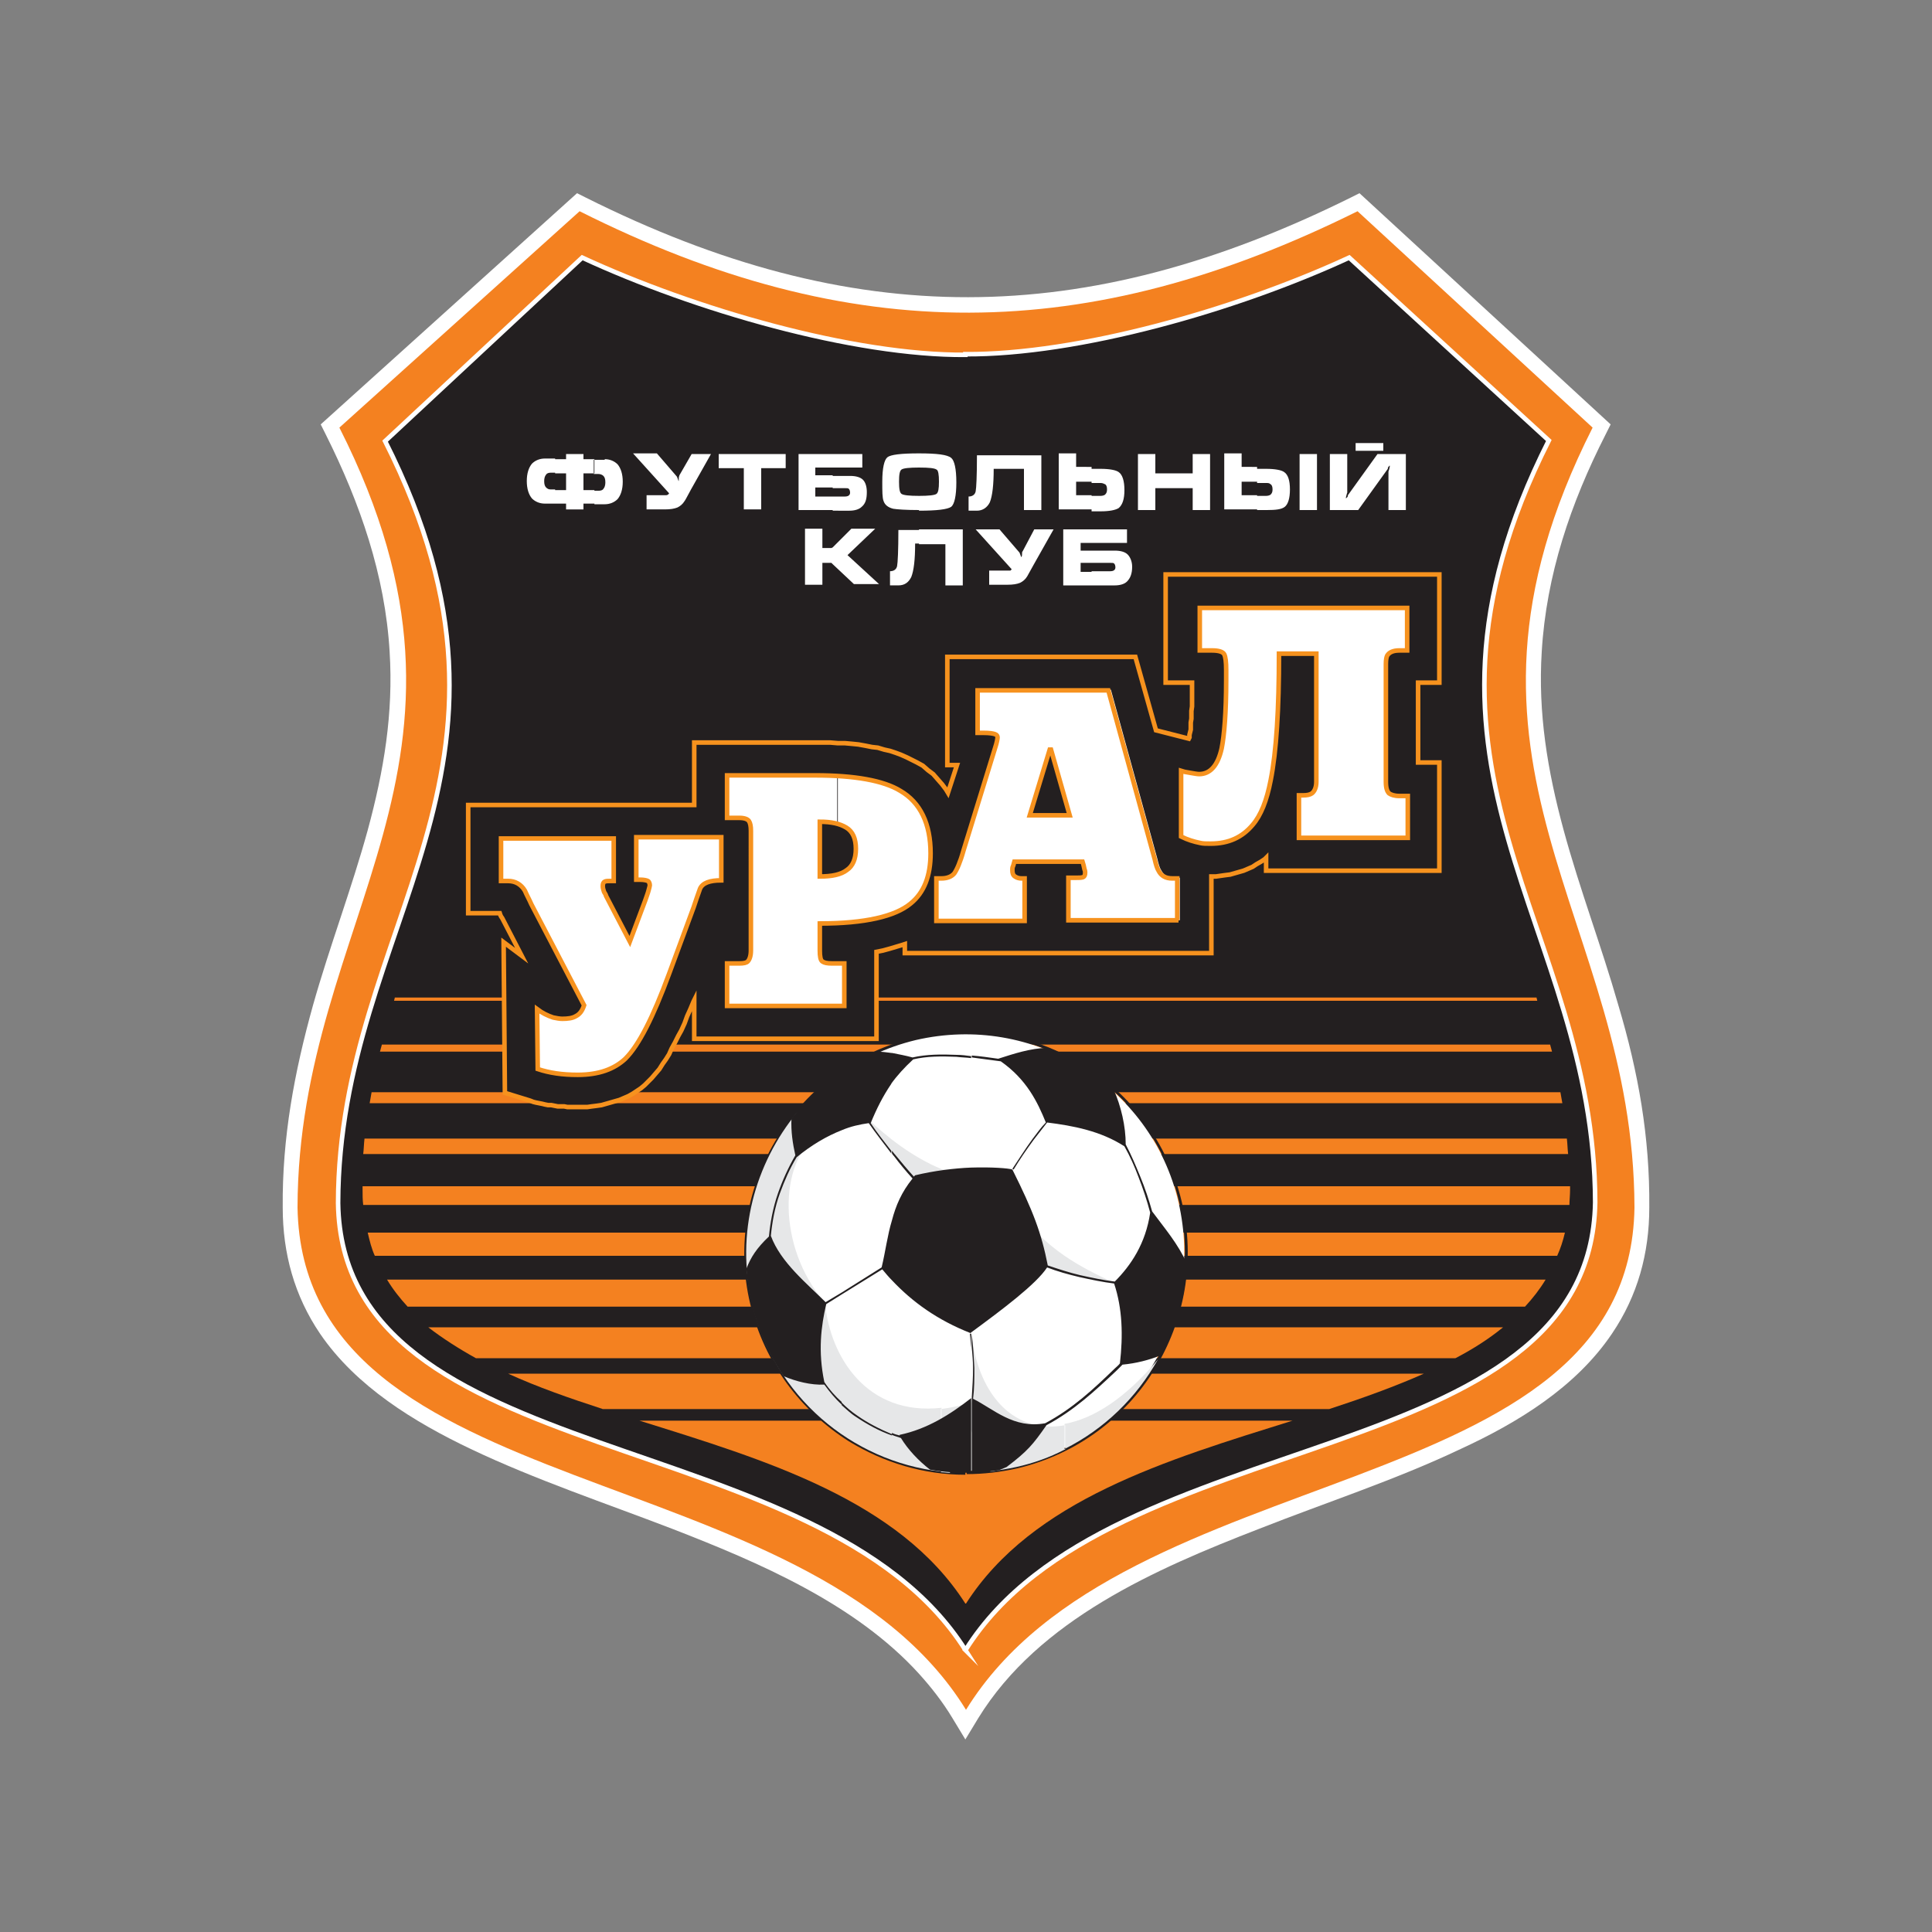 <?xml version="1.0" encoding="UTF-8"?> <!-- Generator: Adobe Illustrator 21.1.0, SVG Export Plug-In . SVG Version: 6.00 Build 0) --> <svg xmlns="http://www.w3.org/2000/svg" xmlns:xlink="http://www.w3.org/1999/xlink" id="ural" x="0px" y="0px" viewBox="0 0 300 300" style="enable-background:new 0 0 300 300;" xml:space="preserve"><rect x="0" y="0" width="300" height="300" fill="#808080" stroke="none"/> <style type="text/css"> .st0{fill-rule:evenodd;clip-rule:evenodd;fill:#FFFFFF;} .st1{fill-rule:evenodd;clip-rule:evenodd;fill:#F48120;} .st2{fill-rule:evenodd;clip-rule:evenodd;fill:#231F20;stroke:#FFFFFF;stroke-width:0.708;stroke-miterlimit:22.926;} .st3{fill-rule:evenodd;clip-rule:evenodd;fill:#231F20;} .st4{fill:#231F20;} .st5{fill:#FFFFFF;} .st6{fill-rule:evenodd;clip-rule:evenodd;fill:#E6E7E8;} .st7{fill-rule:evenodd;clip-rule:evenodd;fill:#231F20;stroke:#F6921E;stroke-width:0.708;stroke-miterlimit:22.926;} .st8{fill-rule:evenodd;clip-rule:evenodd;fill:none;stroke:#F6921E;stroke-width:0.708;stroke-miterlimit:22.926;} </style> <g> <path class="st0" d="M256.1,187.5c0,7.1-1.8,13.7-5.8,19.6c-5.6,8.3-14.6,13.8-23.5,17.9c-10.1,4.8-20.9,8.3-31.3,12.4 c-16,6.2-34.2,14.1-43.6,29.4l-2,3.3l-2-3.3c-1.5-2.5-3.3-4.8-5.2-6.9c-9.9-10.9-24.9-17.3-38.3-22.5c-10.4-4-21.2-7.6-31.3-12.4 c-8.8-4.2-17.8-9.7-23.4-17.9c-4-5.9-5.8-12.5-5.8-19.6c-0.1-10.8,1.8-21,4.7-31.4c2.6-9.2,6-18.1,8.5-27.2 c2.5-9.2,4-18.1,3.4-27.7c-0.7-11.9-4.6-23.1-9.9-33.7l-0.8-1.6L89.6,30l1.4,0.7c41.4,20.7,77.3,20.5,118.7,0l1.4-0.7l39,35.9 l-0.8,1.6c-5.4,10.6-9.2,21.8-9.9,33.7c-0.6,9.5,0.9,18.5,3.4,27.7c2.5,9.2,5.9,18.1,8.5,27.2C254.4,166.5,256.2,176.6,256.1,187.5 z"></path> <path class="st1" d="M150,265.5c24.6-39.9,103.1-31.3,103.8-78c-0.1-45.3-33.1-68.5-6.5-121.1l-36.5-33.6 C168.9,53.6,132.2,54,90,32.8L52.7,66.4c26.6,52.5-6.4,75.7-6.5,121.1C47,234.2,125.4,225.6,150,265.5z"></path> <path class="st2" d="M149.9,256.2c-22.6-35.7-96.8-27.2-97.4-69.4c0.1-43.6,33.4-66.6,7.3-118.3L90.4,40 c17.5,8.1,42.1,15.2,59.5,15.1v-0.1c17.5,0.1,42.1-6.9,59.6-15l31,28.4c-26.1,51.7,7.1,74.7,7.2,118.3 c-0.7,42.3-75.1,33.7-97.7,69.4l-0.1,0.1L149.9,256.2z"></path> <path class="st3" d="M149.9,249c-21.7-34-91.7-23.1-92.4-63.4c0-12.7,3.1-23.7,6.7-34.3c8.1-24.3,18.7-46.5,1.2-80.7l27.4-24.7 c16.8,7.7,40.4,14.5,57.1,14.4v-0.1c16.8,0.1,40.4-6.6,57.2-14.3l27.4,24.7c-25.1,49.3,7.8,73.5,7.9,115.1 c-0.7,40.3-70.7,29.3-92.4,63.4H149.9L149.9,249z"></path> <path class="st0" d="M195.2,79.2v-2.2h1.4c0.3,0,0.6-0.1,0.7-0.2c0.2-0.2,0.3-0.4,0.3-0.8c0-0.4-0.1-0.7-0.3-0.8 c-0.2-0.2-0.4-0.2-0.7-0.2h-1.4v-2.2h1.4c1.4,0,2.4,0.2,2.8,0.5c0.6,0.4,0.9,1.3,0.9,2.7c0,1.4-0.3,2.3-0.8,2.7 c-0.5,0.4-1.4,0.5-2.8,0.5H195.2L195.2,79.2z M201.8,70.5h2.7v8.7h-2.7V70.5L201.8,70.5z M206.5,70.5h2.7v6 c-0.1,0.2-0.1,0.4-0.2,0.7c0,0.1,0,0.2,0,0.2c0,0,0.1-0.1,0.2-0.2c0.1-0.1,0.1-0.2,0.1-0.3l4.6-6.4h4.4v8.7h-2.7v-6 c0,0,0.1-0.2,0.2-0.7c0-0.1,0-0.2,0-0.2c-0.1,0-0.1,0.1-0.2,0.2c-0.1,0.1-0.1,0.2-0.1,0.3l-4.6,6.4h-4.4V70.5L206.5,70.5z M214.8,68.8l-4.3,0V70h4.3V68.8z M195.2,72.6v2.2h-2.4v2.1h2.4v2.2h-5.1v-8.7h2.7v2.1H195.2L195.2,72.6z M169.5,90.8v-2.1h2.9 c0.5,0,0.8-0.2,0.8-0.6c0-0.3-0.1-0.5-0.2-0.6c-0.1-0.1-0.3-0.1-0.6-0.1h-2.9v-1.9h3.6c0.9,0,1.6,0.2,2,0.6 c0.4,0.4,0.7,1.1,0.7,1.9c0,1.1-0.3,1.8-0.8,2.3c-0.4,0.4-1.1,0.6-1.9,0.6H169.5L169.5,90.8z M169.5,84.3v-2.1h5.5v2.1H169.5 L169.5,84.3z M169.5,79.2v-2.2h1.4c0.3,0,0.6-0.1,0.7-0.2c0.2-0.2,0.3-0.4,0.3-0.8c0-0.4-0.1-0.7-0.3-0.8c-0.2-0.1-0.4-0.2-0.7-0.2 h-1.4v-2.2h1.4c1.4,0,2.4,0.2,2.8,0.5c0.6,0.4,0.9,1.4,0.9,2.8c0,1.4-0.3,2.3-0.9,2.8c-0.5,0.3-1.4,0.5-2.8,0.5H169.5L169.5,79.2z M176.7,70.5h2.7v3h5.8v-3h2.7v8.7h-2.7v-3.4h-5.8v3.4h-2.7V70.5z M169.5,72.6v2.2h-2.4v2.1h2.4v2.2h-5.1v-8.7h2.7v2.1H169.5 L169.5,72.6z M169.5,82.2v2.1h-1.7v1.2h1.7v1.9h-1.7v1.4h1.7v2.1h-4.4v-8.7H169.5L169.5,82.2z M142.7,84.4v-2.2h6.8v8.7h-2.7v-6.4 H142.7L142.7,84.4z M142.7,79.3V77c1.5,0,2.4-0.1,2.7-0.3c0.3-0.2,0.4-0.8,0.4-1.9c0-1.1-0.1-1.8-0.4-1.9c-0.3-0.2-1.1-0.3-2.7-0.3 l0,0v-2.2c2.8,0,4.4,0.2,5,0.7c0.5,0.4,0.8,1.7,0.8,3.8c0,2.1-0.3,3.4-0.8,3.8C147.1,79.1,145.5,79.3,142.7,79.3L142.7,79.3z M161.7,70.5v8.7H159v-6.4h-4.7c0,2.5-0.2,4.2-0.6,5.2c-0.4,0.8-1.1,1.3-2,1.3h-1.3v-2.2c0.6,0,1-0.3,1.1-0.8 c0.1-0.5,0.2-2.4,0.2-5.6H161.7L161.7,70.5z M160.6,82.2h3l-3.1,5.5c-0.6,1.1-0.9,1.6-1,1.8c-0.3,0.5-0.7,0.8-1.1,1 c-0.5,0.2-1.1,0.3-2,0.3h-2.8v-2.2h2.9c0.2,0,0.3,0,0.4,0c0,0,0.1-0.1,0.2-0.2l-5.6-6.2h3.7l3.1,3.6c0,0,0.1,0.2,0.2,0.5 c0,0.1,0.1,0.2,0.1,0.2c0,0,0.1-0.1,0.1-0.4c0-0.3,0-0.4,0.1-0.5L160.6,82.2z M142.7,70.4v2.2c-1.5,0-2.4,0.1-2.7,0.3 c-0.3,0.2-0.4,0.8-0.4,1.9c0,1.1,0.1,1.7,0.4,1.9c0.3,0.2,1.2,0.3,2.7,0.3h0v2.2h0c-2,0-3.4-0.1-4-0.2c-0.8-0.2-1.3-0.6-1.5-1.2 c-0.2-0.5-0.2-1.5-0.2-3c0-2.1,0.3-3.4,0.8-3.8C138.3,70.6,139.9,70.4,142.7,70.4L142.7,70.4L142.7,70.4z M142.7,82.2v2.2h-0.6 c0,2.5-0.2,4.2-0.6,5.2c-0.4,0.8-1,1.3-2,1.3h-1.3v-2.2c0.6,0,1-0.3,1.1-0.8c0.1-0.5,0.2-2.4,0.2-5.6H142.7L142.7,82.2z M129.3,87.6V85l2.9-2.9h3.7l-4.3,4.1l4.9,4.5h-3.9L129.3,87.6L129.3,87.6z M129.3,79.2v-2.1h1.9c0.5,0,0.8-0.2,0.8-0.6 c0-0.3-0.1-0.5-0.2-0.6c-0.1-0.1-0.3-0.1-0.6-0.1h-1.9v-1.9h2.7c0.9,0,1.6,0.2,2,0.6c0.4,0.4,0.6,1.1,0.6,1.9 c0,1.1-0.2,1.8-0.8,2.3c-0.4,0.4-1.1,0.6-1.9,0.6H129.3L129.3,79.2z M129.3,72.6v-2.1h4.6v2.1H129.3z M93.9,71.3 c0.8,0,1.5,0.3,2,0.8c0.5,0.6,0.8,1.5,0.8,2.7c0,1.2-0.3,2.1-0.8,2.7c-0.5,0.5-1.2,0.8-2,0.8h-1.6v-2.1H93c0.3,0,0.6-0.1,0.7-0.3 c0.2-0.2,0.3-0.6,0.3-1c0-0.5-0.1-0.8-0.3-1c-0.2-0.2-0.5-0.3-0.8-0.3h-0.7v-2.2H93.9L93.9,71.3z M129.3,70.5v2.1h-2.7v1.2h2.7v1.9 h-2.7v1.4h2.7v2.1H124v-8.7H129.3L129.3,70.5z M129.3,85v2.6l-0.2-0.2h-1.4v3.4h-2.7v-8.7h2.7v3h1.4L129.3,85L129.3,85z M107.4,70.5h3l-3.1,5.5c-0.6,1.1-0.9,1.7-1,1.8c-0.3,0.5-0.7,0.8-1.1,1c-0.5,0.2-1.1,0.3-2,0.3h-2.8v-2.2h2.9c0.2,0,0.3,0,0.4-0.1 c0.1,0,0.1-0.1,0.2-0.2l-5.6-6.2h3.7l3.1,3.6c0,0,0.1,0.2,0.2,0.5c0,0.1,0.1,0.2,0.1,0.2c0,0,0-0.1,0-0.4c0-0.3,0.1-0.4,0.1-0.5 L107.4,70.5L107.4,70.5z M111.6,72.7v-2.2H122v2.2h-3.8v6.4h-2.7v-6.4H111.6z M92.3,78.2h-1.7v0.9h-2.7v-0.9h-1.7v-2.1h1.7v-2.6 h-1.7v-2.2h1.7v-0.8h2.7v0.8h1.7v2.2h-1.7v2.6h1.7V78.2z M86.2,78.2h-1.6c-0.8,0-1.5-0.3-2-0.8c-0.5-0.6-0.8-1.5-0.8-2.7 c0-1.2,0.3-2.1,0.8-2.7c0.5-0.5,1.2-0.8,2-0.8h1.6v2.2h-0.7c-0.3,0-0.6,0.1-0.7,0.3c-0.2,0.2-0.3,0.6-0.3,1c0,0.5,0.1,0.8,0.3,1 c0.2,0.2,0.4,0.3,0.7,0.3h0.7V78.2z"></path> <path class="st1" d="M149.9,249c-10.3-16.1-31.1-22.3-50.6-28.4c33.8,0,67.6,0,101.4,0c-19.5,6.1-40.4,12.3-50.7,28.4H149.9 L149.9,249L149.9,249z M93.6,218.8c-5.2-1.7-10.1-3.4-14.7-5.5c47.4,0,94.8,0,142.2,0c-4.5,2-9.5,3.8-14.7,5.5 C168.8,218.8,131.2,218.8,93.6,218.8L93.6,218.8z M73.9,210.9c-2.7-1.5-5.2-3.1-7.4-4.8c55.6,0,111.3,0,166.9,0 c-2.2,1.8-4.7,3.4-7.4,4.8C175.4,210.9,124.6,210.9,73.9,210.9L73.9,210.9z M63.3,202.9c-1.2-1.3-2.3-2.7-3.2-4.2 c59.9,0,119.9,0,179.9,0c-0.9,1.5-2,2.9-3.2,4.2C178.9,202.9,121.1,202.9,63.3,202.9L63.3,202.9z M58.2,195 c-0.5-1.1-0.8-2.3-1.1-3.6c62,0,123.9,0,185.9,0c-0.3,1.3-0.7,2.5-1.2,3.6C180.6,195,119.4,195,58.2,195L58.2,195z M56.4,187.1 c-0.1-0.8-0.1-1.5-0.1-2.3c0-0.2,0-0.4,0-0.6c62.5,0,125,0,187.5,0c0,0.2,0,0.4,0,0.6c0,0.8-0.1,1.6-0.1,2.3 C181.2,187.1,118.8,187.1,56.4,187.1L56.4,187.1z M56.4,179.2c0.1-0.8,0.1-1.6,0.2-2.4c62.2,0,124.5,0,186.7,0 c0.1,0.8,0.1,1.6,0.2,2.4C181.2,179.2,118.8,179.2,56.4,179.2L56.4,179.2z M57.4,171.3c0.1-0.6,0.2-1.2,0.3-1.7 c61.5,0,123.1,0,184.6,0c0.1,0.6,0.2,1.1,0.3,1.7C180.9,171.3,119.1,171.3,57.4,171.3L57.4,171.3z M59,163.3 c0.1-0.4,0.2-0.7,0.3-1.1c60.5,0,121,0,181.4,0c0.1,0.4,0.2,0.7,0.3,1.1C180.3,163.3,119.7,163.3,59,163.3L59,163.3z M61.2,155.4 c0-0.2,0.1-0.3,0.1-0.5c59.1,0,118.2,0,177.3,0c0,0.2,0.1,0.3,0.1,0.5C179.6,155.4,120.4,155.4,61.2,155.4z"></path> <path class="st4" d="M150,160.1c6.5,0,12.7,1.9,18.1,5.2c7.5,4.6,13.2,12.1,15.4,21.3c2.2,9.2,0.4,18.5-4.2,26 c-4.6,7.5-12.1,13.2-21.3,15.4c-2.7,0.6-5.3,0.9-7.9,0.9v-0.5c2.6,0,5.2-0.3,7.8-0.9c9.1-2.1,16.5-7.8,21-15.2 c4.6-7.4,6.3-16.5,4.2-25.6c-2.1-9.1-7.8-16.5-15.2-21c-5.3-3.3-11.4-5.1-17.8-5.1V160.1z M116.5,202.5c-2.2-9.2-0.4-18.5,4.3-26 c4.6-7.5,12.1-13.2,21.3-15.4c2.6-0.6,5.3-0.9,7.9-0.9v0.5c-2.6,0-5.2,0.3-7.8,0.9c-9.1,2.2-16.5,7.8-21.1,15.2 c-4.6,7.4-6.3,16.5-4.2,25.6c2.2,9.1,7.8,16.5,15.2,21c5.3,3.3,11.4,5.1,17.8,5.1v0.5c-6.5,0-12.7-1.9-18.1-5.2 C124.4,219.1,118.7,211.7,116.5,202.5z"></path> <path class="st5" d="M121.2,176.7c-4.6,7.4-6.3,16.5-4.2,25.6c2.2,9.1,7.8,16.5,15.2,21c7.4,4.6,16.5,6.3,25.6,4.2 c9.1-2.1,16.5-7.8,21-15.2c4.6-7.4,6.3-16.5,4.2-25.6c-2.1-9.1-7.8-16.5-15.2-21c-7.4-4.6-16.5-6.3-25.6-4.2 C133.1,163.7,125.7,169.3,121.2,176.7z"></path> <path class="st6" d="M179.8,211.1c-3.3,5.9-8.3,10.8-14.5,13.9v-3.9C169.8,220.3,174.8,217.1,179.8,211.1L179.8,211.1z M165.3,197.6V195c2.2,1.5,4.8,2.9,8.2,4.4C170.8,198.8,168.1,198.2,165.3,197.6z M165.3,225.1c-2.3,1.2-4.8,2.1-7.5,2.7 c-1.4,0.3-2.7,0.5-4,0.7l-3.5-7.4c0.2-0.9,0.3-1.7,0.4-2.5l-3.2,10.1c-0.5,0-1-0.1-1.4-0.1v-9.8c1.5-0.2,3.1-0.5,4.8-1.1 c0.3-3.5,0.1-6.6-0.1-10.7c1.2,10.2,7.1,15.7,14.6,14.3V225.1L165.3,225.1z M165.3,195v2.6c-1.8-0.5-3.7-0.9-5.5-1.5l-2.6-8.8 C160.1,190.7,162.4,193,165.3,195L165.3,195z M146.1,185.9v-4.4l0.2,0.1l11.2,0.5L146.1,185.9z M146.1,228.5 c-13.9-1.6-25.9-11.7-29.3-26.1c-2.6-10.8,0.4-21.7,7-29.7l3,3.7c-5.7,4-6.3,17.1,1.3,25.9c0.8,8.4,6.5,17.6,18.1,16.3V228.5 L146.1,228.5z M146.1,181.5c-4.5-1.9-8.3-4.9-11.4-7.8c2.9,4.6,6.4,8.5,9.9,12.7l1.5-0.5V181.5z"></path> <path class="st4" d="M155.1,228.3c-1.4,0.2-2.8,0.3-4.2,0.4v-11.8c0.1-1.5,0.2-3,0.2-4.5c0-1-0.1-2.1-0.2-3.1v-2.2h0 c0.2,1.7,0.3,3.5,0.4,5.3c0,1.6,0,3.2-0.2,4.8c3.2,1.6,6.3,4.7,11.2,3.8c4.3-2.3,7.5-5.3,10.8-8.5c0.3-0.3,0.6-0.5,0.8-0.8 c0.5-4.3,0.4-8.5-0.9-12.4c-1.7-0.2-3.6-0.6-5.4-1c-1.7-0.4-3.5-0.9-5-1.5c-1.7,2.6-6.9,6.5-11.8,10.1v-25.6 c3.2-0.1,5.8,0.1,6.4,0.3c3.2,6.4,4.5,9.8,5.5,14.9c1.5,0.5,3.3,1.1,5,1.5c1.8,0.4,3.7,0.8,5.4,1c2.5-2.5,4.8-5.9,5.5-10.7 c-0.5-1.9-1.1-3.7-1.8-5.5c-0.6-1.6-1.3-3.2-2.2-4.8c-3.7-2.4-8-3.2-12-3.7c-0.7,0.9-1.4,1.8-2.1,2.7c-1.1,1.5-2.2,3.1-3.1,4.6 l-0.2-0.1c1-1.5,2-3.1,3.1-4.6c0.7-0.9,1.3-1.8,2.1-2.6c-1.3-3.2-3-6.7-7-9.5c-1.5-0.2-3-0.4-4.5-0.6v-0.3c1.3,0.1,2.7,0.3,4.1,0.5 c2.5-0.8,4.9-1.6,7.6-1.7c3.7,1.5,7.2,3.6,10.3,6.4c1.2,2.7,1.9,5.8,1.9,8.6c0.9,1.7,1.6,3.4,2.3,5.1c0.7,1.7,1.3,3.5,1.8,5.3 c2,2.7,4,5,5.4,8.1c-0.2,5-1.6,9.8-3.9,14.2c-2,0.8-4,1.3-6.1,1.5c-0.3,0.3-0.6,0.6-0.9,0.9c-3.4,3.2-6.6,6.2-10.9,8.5 c-2.1,3-2.9,4-6.2,6.5L155.1,228.3z M150.8,228.7c-2.2,0-4.3-0.1-6.4-0.5c-1.8-1.4-3.4-3.1-4.5-4.9c-0.5-0.2-1-0.3-1.4-0.5v-0.3 c0.4,0.2,0.8,0.3,1.2,0.4c0,0,0,0,0-0.1c4.3-0.9,7.9-3.2,11.1-5.7c0-0.1,0-0.3,0-0.4V228.7L150.8,228.7z M138.5,163.5 c1,0.2,2.1,0.4,3.2,0.7c2.2-0.5,4.5-0.5,6.9-0.4c0.7,0,1.5,0.1,2.2,0.2v0.3c-0.8-0.1-1.5-0.1-2.3-0.2c-2.3-0.1-4.6-0.1-6.7,0.4 c-1.4,1.3-2.5,2.5-3.5,3.9V163.5L138.5,163.5z M150.8,181.3v25.6l-0.1,0.1c-5.1-2-9-4.8-12.2-8.2v-9.3c0.6-2.3,1.5-4.4,3.2-6.5 c-1-1.1-2-2.3-2.9-3.5c-0.1-0.1-0.2-0.2-0.3-0.4v-0.4c0.2,0.2,0.3,0.4,0.5,0.6c0.9,1.1,1.9,2.3,2.9,3.4c0.1-0.1,0.1-0.1,0.2-0.2 C145,181.8,148.2,181.4,150.8,181.3L150.8,181.3z M150.8,207.1v2.2c-0.1-0.7-0.1-1.4-0.2-2.2L150.8,207.1z M138.5,222.9 c-2-0.7-3.8-1.7-5.6-2.9c-0.8-0.5-1.5-1.2-2.2-1.8v-0.4c0.7,0.7,1.5,1.4,2.4,2c1.7,1.2,3.5,2.1,5.4,2.9V222.9L138.5,222.9z M130.7,166.4c1.7-1.2,3.6-2.2,5.5-3.1c0.7,0,1.5,0.1,2.2,0.2v4.8c-1.3,1.9-2.3,3.9-3.2,6.1c0,0,0,0,0,0c1,1.5,2.1,2.9,3.2,4.3v0.4 c-1.2-1.6-2.4-3.1-3.5-4.7c-1.4,0.2-2.8,0.5-4.2,1.1V166.4L130.7,166.4z M138.5,189.5v9.3c-0.5-0.5-1-1.1-1.5-1.7l-6.3,3.9v-0.3 l6.2-3.9C137.5,194.3,137.8,191.8,138.5,189.5z M130.7,218.1c-1-0.9-1.9-2-2.7-3.1c-2.1,0.1-4.4-0.5-6.3-1.3c-2.3-3.3-4-7.2-5-11.3 c-0.4-1.8-0.7-3.6-0.8-5.4c0.7-1.8,1.6-3.2,3.5-5c0.2-2.1,0.6-4.4,1.4-6.7c0.7-2,1.6-4,2.7-5.9c-0.4-1.8-0.7-3.7-0.6-5.7 c2.2-2.8,4.8-5.3,7.8-7.4v9.2c-2.3,0.9-4.7,2.3-7,4.2c-1.1,1.8-1.9,3.7-2.6,5.6c-0.8,2.2-1.2,4.5-1.4,6.6c1.5,4.1,5.6,7.4,8.5,10.3 l2.5-1.5v0.3l-2.4,1.5c-0.8,3.4-1.3,7.3-0.3,12.1c0.8,1.2,1.7,2.2,2.7,3.1V218.1z"></path> <polygon class="st7" points="87.6,171.8 87.1,171.8 86.6,171.8 86.1,171.7 85.6,171.6 85.1,171.6 84.6,171.5 84.2,171.4 83.7,171.3 83.2,171.2 82.8,171.1 82.3,170.9 78.4,169.7 78.2,146.3 81,148.4 78,142.6 77.8,142.3 77.7,142.1 77.6,141.8 72.7,141.8 72.7,125 107.8,125 107.8,115.3 126.6,115.3 127.8,115.3 128.9,115.3 130.1,115.4 131.2,115.4 132.3,115.5 133.3,115.6 134.4,115.8 135.4,116 136.3,116.1 137.3,116.4 138.2,116.6 139.1,116.9 139.9,117.2 140.8,117.6 141.6,118 142.4,118.4 143.3,118.9 144.1,119.6 144.9,120.2 145.6,121 146.3,121.8 146.9,122.6 147.2,123.1 148.6,118.8 147.1,118.8 147.1,102 176.3,102 179.5,113.4 184.6,114.7 184.7,114.5 184.7,114.1 184.8,113.7 184.9,113.3 184.9,112.8 184.9,112.2 185,111.6 185,111 185,110.4 185.1,109.7 185.1,108.9 185.1,108.1 185.1,107.3 185.1,106.5 185.1,106 181,106 181,89.2 223.5,89.2 223.5,106 220.2,106 220.2,118.4 223.5,118.4 223.5,135.2 196.6,135.2 196.6,133.2 196.4,133.4 195.8,133.8 195.1,134.2 194.5,134.6 193.8,134.9 193.1,135.2 192.4,135.4 191.7,135.6 191,135.8 190.2,135.9 189.5,136 188.8,136.1 188.1,136.1 188.1,148 140.5,148 140.5,146.6 140.2,146.7 139.2,147 138.2,147.3 137.1,147.6 136.1,147.8 136.1,161.3 107.8,161.3 107.8,155.3 107.7,155.5 107.2,156.7 106.7,157.8 106.3,158.9 105.8,160 105.3,160.9 104.8,161.9 104.3,162.8 103.9,163.7 103.4,164.5 102.9,165.2 102.4,166 101.8,166.7 101.2,167.4 100.6,168 100.1,168.5 99.5,169 98.9,169.4 98.3,169.8 97.6,170.2 96.9,170.5 96.2,170.8 95.5,171 94.8,171.2 94.1,171.4 93.4,171.6 92.7,171.7 91.9,171.8 91.2,171.9 90.4,171.9 89.7,171.9 89.1,171.9 88.6,171.9 88.1,171.9 "></polygon> <g> <path class="st0" d="M163,133.8v-7.2h3.1l-2.9-10.2H163v-9.3h9.5l7.2,26.2c0.2,0.9,0.4,1.5,0.6,1.8c0.4,0.8,1.1,1.2,2.1,1.2h0.8 v6.6h-17.1v-6.6h1.2c0.5,0,0.8,0,1.1-0.1c0.2-0.1,0.3-0.3,0.3-0.7c0-0.1,0-0.3-0.1-0.5c-0.1-0.5-0.2-0.9-0.3-1.2H163L163,133.8z M218.4,130.1h-16.7v-6.6h0.6c0.7,0,1.1-0.1,1.4-0.3c0.4-0.3,0.7-0.9,0.7-1.8v-19.9h-5.8c0,8.6-0.4,15.2-1.3,19.7 c-0.6,3.1-1.5,5.4-2.8,6.9c-1.6,1.9-3.7,2.9-6.5,2.9c-0.7,0-1.2,0-1.6-0.1c-1-0.2-2-0.5-3-1v-10.2c0.3,0.1,0.7,0.2,1.4,0.3 c0.6,0.1,1.1,0.2,1.4,0.2c1.7,0,2.9-1.3,3.5-4c0.4-2,0.7-5.6,0.7-10.5v-1.7c0-1.2-0.1-2-0.3-2.4c-0.2-0.4-0.9-0.6-1.9-0.6h-1.9 v-6.6h32.2v6.6h-1.2c-1,0-1.6,0.3-1.9,0.8c-0.1,0.2-0.2,0.6-0.2,1.3v18.3c0,1,0.2,1.5,0.5,1.8c0.3,0.2,0.8,0.4,1.6,0.4h1.3V130.1z M163,107.1v9.3l-3.1,10.2h3.1v7.2h-5.4c-0.1,0.3-0.1,0.5-0.2,0.7c-0.1,0.2-0.1,0.4-0.1,0.6c0,0.5,0.1,0.8,0.4,1 c0.3,0.2,0.6,0.3,1,0.3h0.5v6.6h-13.7v-6.6h0.8c0.9,0,1.6-0.3,2-0.8c0.4-0.6,0.9-1.7,1.4-3.5l4.9-15.9c0.3-0.9,0.4-1.5,0.4-1.7 c0-0.2-0.1-0.4-0.4-0.5c-0.3-0.1-0.8-0.2-1.8-0.2h-0.9v-6.6H163L163,107.1z M130.1,156.2v-6.6h0.9v6.6H130.1L130.1,156.2z M130.1,143.3v-7.5c0.6-0.2,1.1-0.4,1.4-0.7c0.9-0.7,1.3-1.8,1.3-3.3c0-1.6-0.5-2.7-1.5-3.3c-0.4-0.2-0.8-0.4-1.3-0.6v-7.4 c4.3,0.3,7.6,1,9.7,2.3c3.1,1.8,4.7,5.1,4.7,9.7c0,3.5-1,6.1-3.1,7.8C139.3,142,135.5,143,130.1,143.3z M112,136.7 c-1.8,0-2.9,0.4-3.3,1.3c-0.4,1.1-0.7,2-1,2.9l-3.8,10.3c-2.5,6.8-4.7,11.1-6.8,13.2c-1.7,1.6-4.1,2.5-7.4,2.5 c-2.4,0-4.4-0.3-6.2-0.9l-0.1-9.3c0.8,0.6,1.6,1,2.5,1.3c0.5,0.1,1,0.2,1.4,0.2c0.9,0,1.6-0.1,2.1-0.4c0.6-0.3,1-0.8,1.3-1.7 l-8.2-15.7c-0.3-0.7-0.7-1.4-1-2.1c-0.6-1-1.5-1.5-2.6-1.5h-1.1v-6.6h17.5v6.6h-0.6c-0.3,0-0.6,0-0.8,0.1 c-0.2,0.1-0.3,0.3-0.3,0.7c0,0.3,0.1,0.6,0.2,0.9c0.2,0.3,0.3,0.5,0.3,0.6l3.7,7.1l2.4-6.4c0.2-0.6,0.4-1.1,0.5-1.5 c0.1-0.4,0.2-0.7,0.2-0.8c0-0.3-0.1-0.6-0.3-0.7c-0.2-0.1-0.6-0.2-1.2-0.2h-0.6v-6.6H112V136.7L112,136.7z M130.1,120.5v7.4 c-0.8-0.2-1.7-0.3-2.8-0.3v8.5c1.1,0,2-0.1,2.8-0.3v7.5c-0.9,0-1.8,0.1-2.8,0.1v4.2c0,0.9,0.1,1.5,0.4,1.7 c0.3,0.2,0.7,0.3,1.5,0.3h0.9v6.6h-17.2v-6.6h1.9c0.7,0,1.1-0.1,1.3-0.3c0.3-0.3,0.5-0.9,0.5-1.7V129c0-0.7-0.1-1.2-0.3-1.5 c-0.2-0.3-0.7-0.5-1.5-0.5h-1.9v-6.6h13.7C127.8,120.4,129,120.4,130.1,120.5z"></path> <path class="st8" d="M112,136.7c-1.8,0-2.9,0.4-3.3,1.3c-0.4,1.1-0.7,2-1,2.9l-3.8,10.3c-2.5,6.8-4.7,11.1-6.8,13.2 c-1.7,1.6-4.1,2.5-7.4,2.5c-2.4,0-4.4-0.3-6.2-0.9l-0.1-9.3c0.8,0.6,1.6,1,2.5,1.3c0.5,0.1,1,0.2,1.4,0.2c0.9,0,1.6-0.1,2.1-0.4 c0.6-0.3,1-0.8,1.3-1.7l-8.2-15.7c-0.3-0.7-0.7-1.4-1-2.1c-0.6-1-1.5-1.5-2.6-1.5h-1.1v-6.6h17.5v6.6h-0.6c-0.3,0-0.6,0-0.8,0.1 c-0.2,0.1-0.3,0.3-0.3,0.7c0,0.3,0.1,0.6,0.2,0.9c0.2,0.3,0.3,0.5,0.3,0.6l3.7,7.1l2.4-6.4c0.2-0.6,0.4-1.1,0.5-1.5 c0.1-0.4,0.2-0.7,0.2-0.8c0-0.3-0.1-0.6-0.3-0.7c-0.2-0.1-0.6-0.2-1.2-0.2h-0.6v-6.6H112V136.7L112,136.7z M144.5,132.5 c0,3.5-1,6.1-3.1,7.8c-2.4,2-7.1,3.1-14.1,3.1v4.2c0,0.9,0.1,1.5,0.4,1.7c0.3,0.2,0.7,0.3,1.5,0.3h1.9v6.6h-18.2v-6.6h1.9 c0.7,0,1.1-0.1,1.3-0.3c0.3-0.3,0.5-0.9,0.5-1.7V129c0-0.7-0.1-1.2-0.3-1.5c-0.2-0.3-0.7-0.5-1.5-0.5h-1.9v-6.6h13.7 c6.1,0,10.6,0.8,13.2,2.4C142.9,124.6,144.5,127.9,144.5,132.5L144.5,132.5z M132.9,131.8c0-1.6-0.5-2.7-1.5-3.3 c-1-0.6-2.3-0.9-4.1-0.9v8.5c1.9,0,3.3-0.3,4.2-1C132.4,134.5,132.9,133.4,132.9,131.8L132.9,131.8z M183,142.9h-17.1v-6.6h1.2 c0.5,0,0.8,0,1.1-0.1c0.2-0.1,0.3-0.3,0.3-0.7c0-0.1,0-0.3-0.1-0.5c-0.1-0.5-0.2-0.9-0.3-1.2h-10.6c-0.1,0.3-0.1,0.5-0.2,0.7 c-0.1,0.2-0.1,0.4-0.1,0.6c0,0.5,0.1,0.8,0.4,1c0.3,0.2,0.6,0.3,1,0.3h0.5v6.6h-13.7v-6.6h0.8c0.9,0,1.6-0.3,2-0.8 c0.4-0.6,0.9-1.7,1.4-3.5l4.9-15.9c0.3-0.9,0.4-1.5,0.4-1.7c0-0.2-0.1-0.4-0.4-0.5c-0.3-0.1-0.8-0.2-1.8-0.2h-0.9v-6.6h20.3 l7.2,26.2c0.2,0.9,0.4,1.5,0.6,1.8c0.4,0.8,1.1,1.2,2.1,1.2h0.8V142.9L183,142.9z M166.1,126.6l-2.9-10.2H163l-3.1,10.2H166.1 L166.1,126.6z M218.4,130.1h-16.7v-6.6h0.6c0.7,0,1.1-0.1,1.4-0.3c0.4-0.3,0.7-0.9,0.7-1.8v-19.9h-5.8c0,8.6-0.4,15.2-1.3,19.7 c-0.6,3.1-1.5,5.4-2.8,6.9c-1.6,1.9-3.7,2.9-6.5,2.9c-0.7,0-1.2,0-1.6-0.1c-1-0.2-2-0.5-3-1v-10.2c0.3,0.1,0.7,0.2,1.4,0.3 c0.6,0.1,1.1,0.2,1.4,0.2c1.7,0,2.9-1.3,3.5-4c0.4-2,0.7-5.6,0.7-10.5v-1.7c0-1.2-0.1-2-0.3-2.4c-0.2-0.4-0.9-0.6-1.9-0.6h-1.9 v-6.6h32.2v6.6h-1.2c-1,0-1.6,0.3-1.9,0.8c-0.1,0.2-0.2,0.6-0.2,1.3v18.3c0,1,0.2,1.5,0.5,1.8c0.3,0.2,0.8,0.4,1.6,0.4h1.3V130.1z "></path> </g> </g> </svg> 